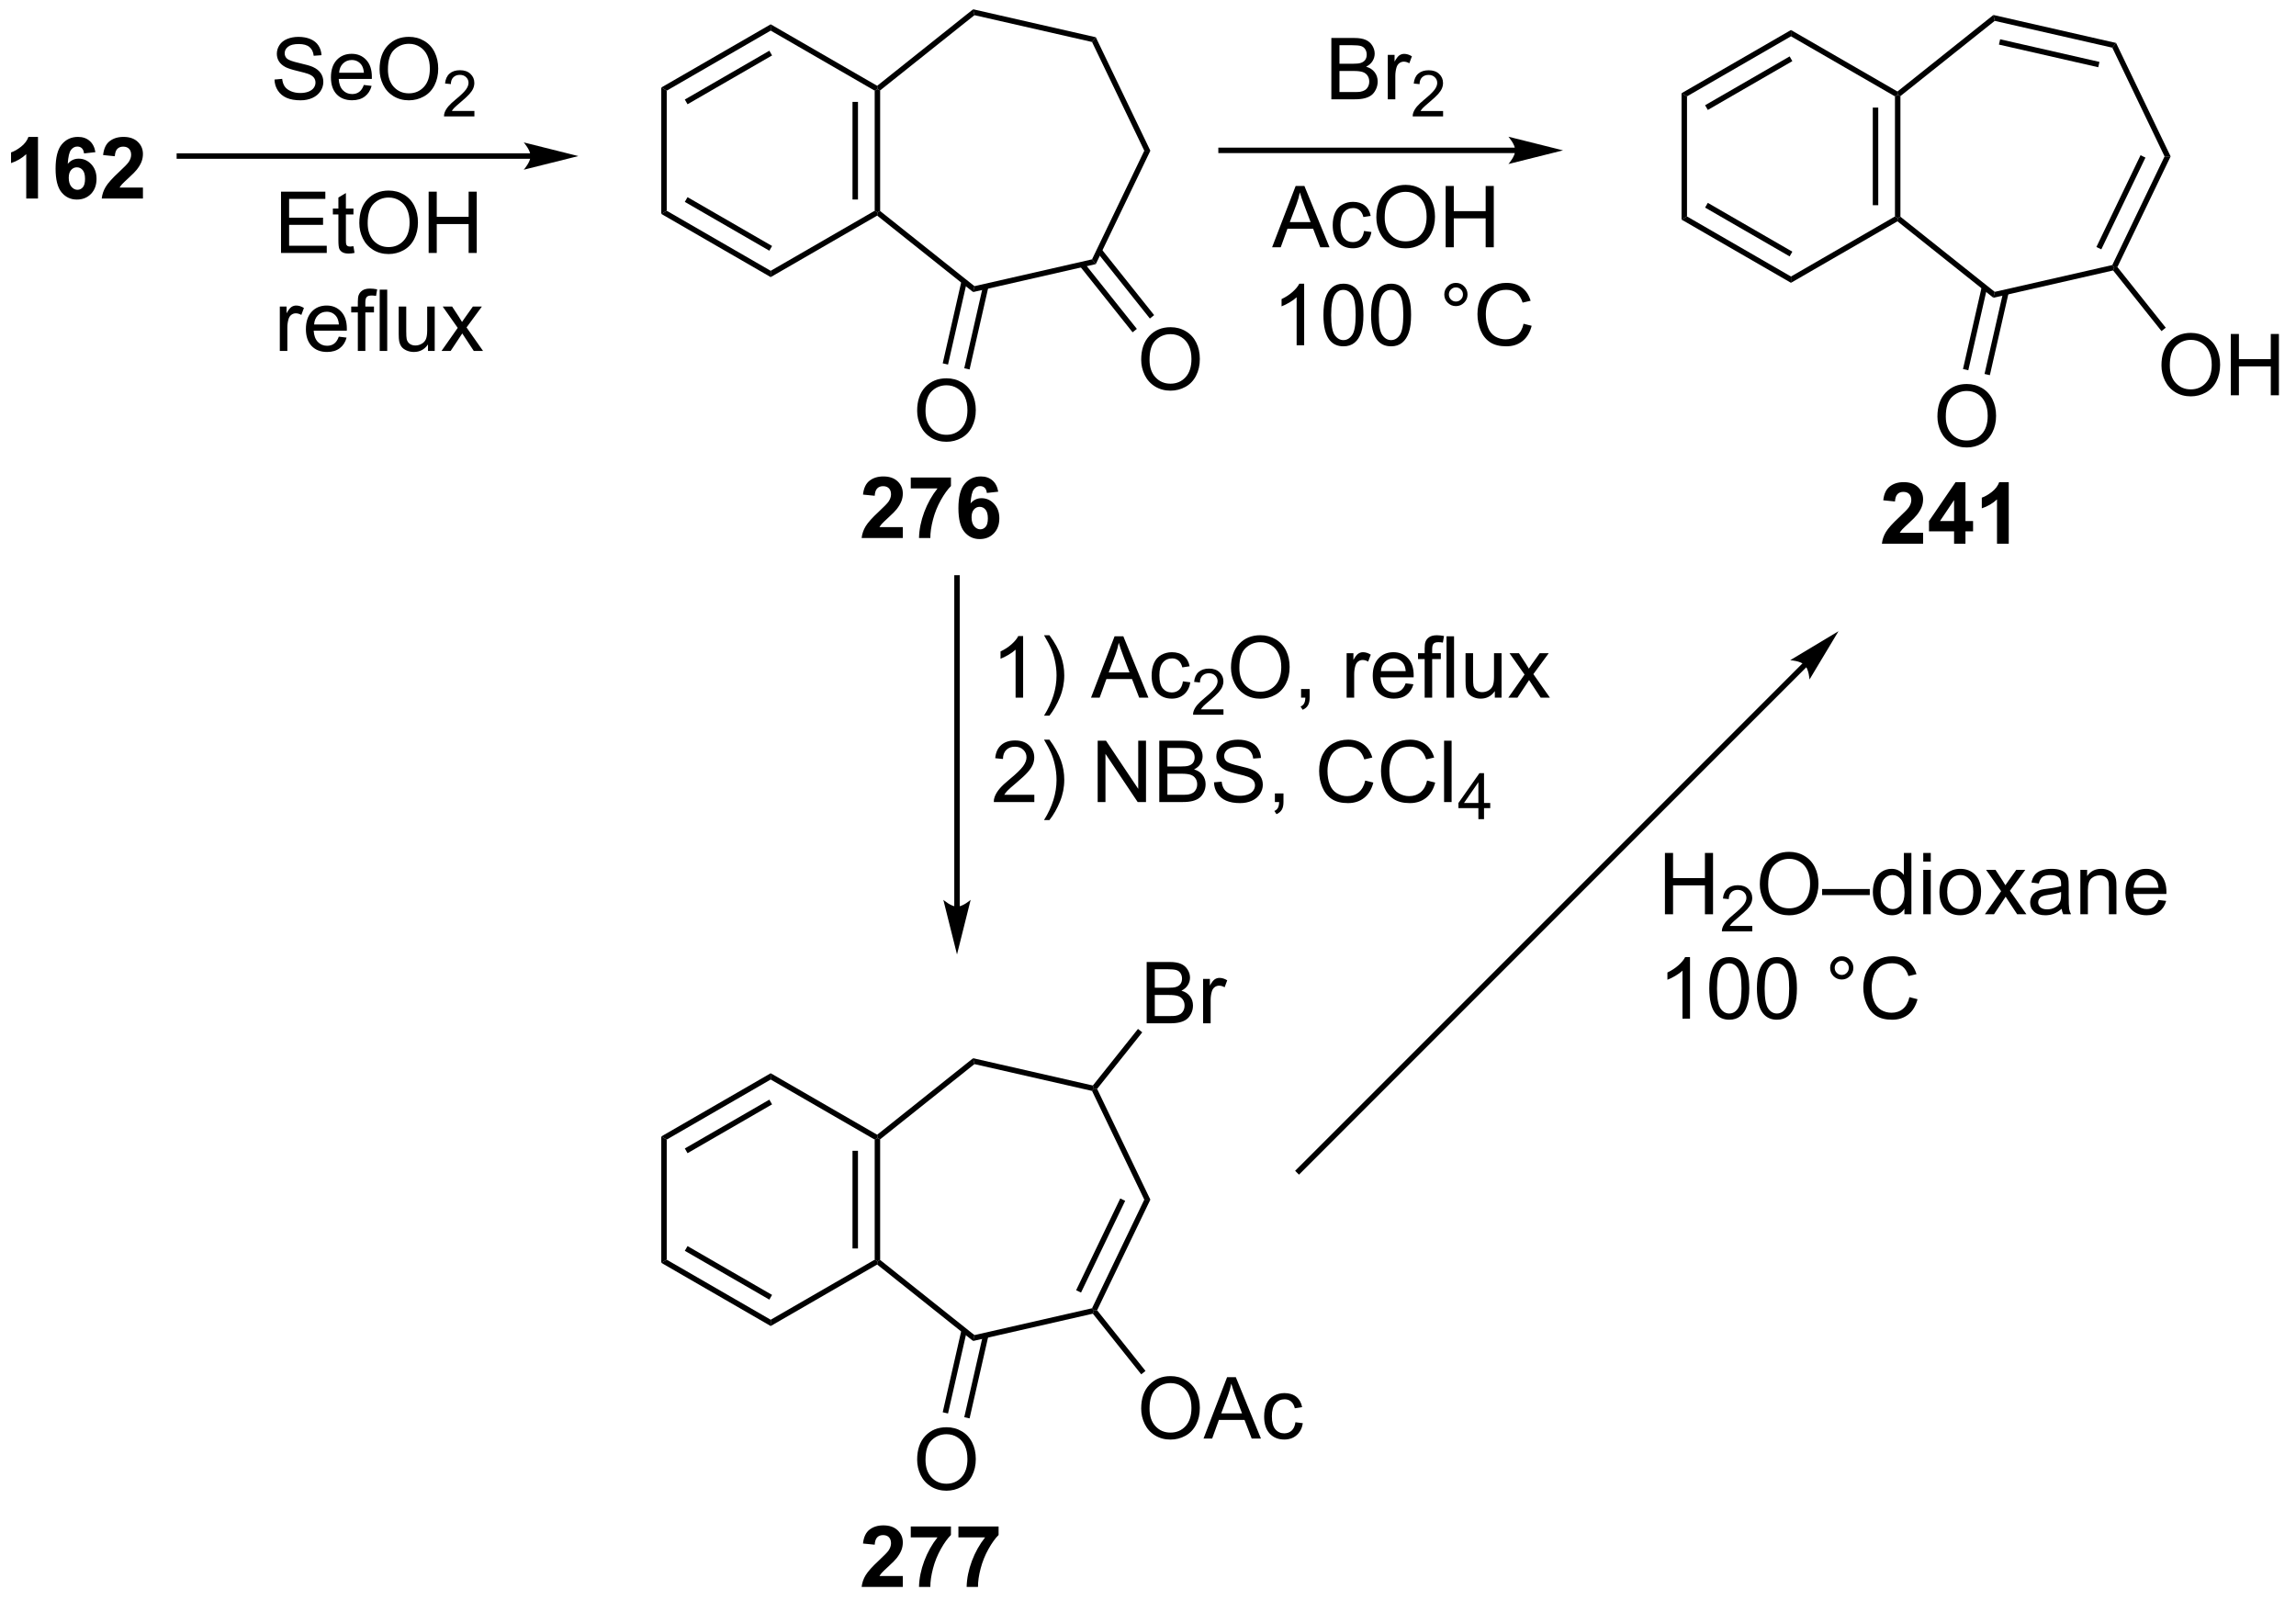 <?xml version="1.0" encoding="UTF-8"?>
<!DOCTYPE svg PUBLIC '-//W3C//DTD SVG 1.0//EN'
          'http://www.w3.org/TR/2001/REC-SVG-20010904/DTD/svg10.dtd'>
<svg stroke-dasharray="none" shape-rendering="auto" xmlns="http://www.w3.org/2000/svg" font-family="'Dialog'" text-rendering="auto" width="294" fill-opacity="1" color-interpolation="auto" color-rendering="auto" preserveAspectRatio="xMidYMid meet" font-size="12px" viewBox="0 0 294 205" fill="black" xmlns:xlink="http://www.w3.org/1999/xlink" stroke="black" image-rendering="auto" stroke-miterlimit="10" stroke-linecap="square" stroke-linejoin="miter" font-style="normal" stroke-width="1" height="205" stroke-dashoffset="0" font-weight="normal" stroke-opacity="1"
><!--Generated by the Batik Graphics2D SVG Generator--><defs id="genericDefs"
  /><g
  ><defs id="defs1"
    ><clipPath clipPathUnits="userSpaceOnUse" id="clipPath1"
      ><path d="M1.284 0.633 L221.269 0.633 L221.269 154.177 L1.284 154.177 L1.284 0.633 Z"
      /></clipPath
      ><clipPath clipPathUnits="userSpaceOnUse" id="clipPath2"
      ><path d="M152.086 311.886 L152.086 461.16 L365.955 461.16 L365.955 311.886 Z"
      /></clipPath
    ></defs
    ><g transform="scale(1.333,1.333) translate(-1.284,-0.633) matrix(1.029,0,0,1.029,-155.152,-320.173)"
    ><path d="M155.574 330.293 L154.477 330.293 L154.477 326.155 Q153.876 326.717 153.058 326.988 L153.058 325.991 Q153.488 325.85 153.99 325.46 Q154.496 325.066 154.683 324.543 L155.574 324.543 L155.574 330.293 ZM160.934 325.967 L159.872 326.085 Q159.833 325.757 159.669 325.6 Q159.505 325.444 159.242 325.444 Q158.895 325.444 158.653 325.757 Q158.414 326.069 158.351 327.059 Q158.762 326.574 159.372 326.574 Q160.059 326.574 160.549 327.098 Q161.039 327.621 161.039 328.449 Q161.039 329.327 160.523 329.861 Q160.007 330.392 159.2 330.392 Q158.333 330.392 157.773 329.717 Q157.216 329.043 157.216 327.507 Q157.216 325.934 157.796 325.238 Q158.38 324.543 159.309 324.543 Q159.96 324.543 160.387 324.908 Q160.817 325.272 160.934 325.967 ZM158.445 328.363 Q158.445 328.897 158.69 329.189 Q158.937 329.481 159.255 329.481 Q159.559 329.481 159.762 329.243 Q159.966 329.004 159.966 328.46 Q159.966 327.902 159.747 327.642 Q159.528 327.382 159.2 327.382 Q158.882 327.382 158.664 327.632 Q158.445 327.879 158.445 328.363 ZM165.371 329.272 L165.371 330.293 L161.524 330.293 Q161.587 329.715 161.899 329.197 Q162.212 328.678 163.134 327.824 Q163.876 327.132 164.042 326.887 Q164.269 326.546 164.269 326.215 Q164.269 325.848 164.071 325.65 Q163.876 325.452 163.527 325.452 Q163.183 325.452 162.98 325.66 Q162.777 325.866 162.746 326.348 L161.652 326.238 Q161.751 325.332 162.266 324.939 Q162.782 324.543 163.555 324.543 Q164.402 324.543 164.886 325.001 Q165.371 325.457 165.371 326.137 Q165.371 326.522 165.233 326.874 Q165.095 327.223 164.792 327.606 Q164.595 327.858 164.074 328.335 Q163.555 328.811 163.415 328.967 Q163.277 329.124 163.191 329.272 L165.371 329.272 Z" stroke="none" clip-path="url(#clipPath2)"
    /></g
    ><g transform="matrix(1.371,0,0,1.371,-208.581,-427.741)"
    ><path d="M201.691 326.312 L168.89 326.312 L168.635 326.312 L168.635 326.822 L168.89 326.822 L201.691 326.822 L201.946 326.822 L201.946 326.312 L201.691 326.312 ZM206.155 326.567 L201.053 325.291 C201.053 325.291 201.691 326.009 201.691 326.567 C201.691 327.125 201.053 327.842 201.053 327.842 Z" stroke="none" clip-path="url(#clipPath2)"
    /></g
    ><g transform="matrix(1.371,0,0,1.371,-208.581,-427.741)"
    ><path d="M177.776 319.419 L178.492 319.357 Q178.541 319.786 178.726 320.062 Q178.914 320.339 179.304 320.508 Q179.695 320.677 180.182 320.677 Q180.617 320.677 180.948 320.55 Q181.281 320.419 181.442 320.195 Q181.604 319.971 181.604 319.706 Q181.604 319.435 181.448 319.234 Q181.291 319.034 180.932 318.896 Q180.703 318.807 179.914 318.617 Q179.125 318.427 178.807 318.26 Q178.398 318.044 178.195 317.727 Q177.994 317.409 177.994 317.013 Q177.994 316.581 178.239 316.203 Q178.487 315.825 178.958 315.63 Q179.432 315.435 180.01 315.435 Q180.648 315.435 181.132 315.641 Q181.619 315.846 181.88 316.245 Q182.143 316.643 182.164 317.146 L181.437 317.2 Q181.377 316.659 181.039 316.383 Q180.703 316.104 180.041 316.104 Q179.354 316.104 179.039 316.357 Q178.726 316.607 178.726 316.964 Q178.726 317.271 178.948 317.471 Q179.166 317.669 180.091 317.88 Q181.015 318.089 181.359 318.245 Q181.859 318.474 182.096 318.828 Q182.336 319.182 182.336 319.643 Q182.336 320.099 182.073 320.505 Q181.812 320.909 181.32 321.135 Q180.83 321.359 180.218 321.359 Q179.44 321.359 178.914 321.133 Q178.39 320.904 178.091 320.45 Q177.791 319.995 177.776 319.419 ZM186.119 319.925 L186.846 320.013 Q186.674 320.651 186.208 321.003 Q185.744 321.354 185.023 321.354 Q184.112 321.354 183.578 320.794 Q183.047 320.232 183.047 319.221 Q183.047 318.175 183.586 317.596 Q184.125 317.018 184.984 317.018 Q185.815 317.018 186.341 317.586 Q186.869 318.151 186.869 319.177 Q186.869 319.24 186.867 319.365 L183.773 319.365 Q183.812 320.05 184.159 320.414 Q184.507 320.776 185.026 320.776 Q185.414 320.776 185.687 320.573 Q185.961 320.37 186.119 319.925 ZM183.812 318.786 L186.127 318.786 Q186.08 318.263 185.862 318.003 Q185.526 317.596 184.992 317.596 Q184.507 317.596 184.177 317.922 Q183.846 318.245 183.812 318.786 ZM187.589 318.471 Q187.589 317.044 188.355 316.24 Q189.121 315.432 190.332 315.432 Q191.123 315.432 191.759 315.812 Q192.397 316.19 192.73 316.867 Q193.066 317.544 193.066 318.404 Q193.066 319.276 192.714 319.964 Q192.363 320.651 191.717 321.005 Q191.074 321.359 190.327 321.359 Q189.519 321.359 188.881 320.969 Q188.246 320.575 187.918 319.901 Q187.589 319.224 187.589 318.471 ZM188.371 318.482 Q188.371 319.518 188.925 320.115 Q189.483 320.708 190.324 320.708 Q191.178 320.708 191.73 320.107 Q192.285 319.505 192.285 318.401 Q192.285 317.7 192.048 317.18 Q191.811 316.659 191.355 316.372 Q190.902 316.083 190.334 316.083 Q189.53 316.083 188.949 316.638 Q188.371 317.19 188.371 318.482 Z" stroke="none" clip-path="url(#clipPath2)"
    /></g
    ><g transform="matrix(1.371,0,0,1.371,-208.581,-427.741)"
    ><path d="M196.446 322.353 L196.446 322.86 L193.606 322.86 Q193.6 322.669 193.668 322.493 Q193.776 322.204 194.014 321.923 Q194.254 321.642 194.705 321.272 Q195.405 320.698 195.651 320.362 Q195.897 320.026 195.897 319.728 Q195.897 319.415 195.672 319.2 Q195.45 318.983 195.088 318.983 Q194.707 318.983 194.479 319.212 Q194.25 319.44 194.248 319.845 L193.705 319.79 Q193.762 319.183 194.125 318.866 Q194.489 318.548 195.1 318.548 Q195.719 318.548 196.078 318.892 Q196.44 319.233 196.44 319.739 Q196.44 319.997 196.334 320.247 Q196.229 320.495 195.983 320.771 Q195.739 321.046 195.17 321.526 Q194.696 321.925 194.561 322.067 Q194.426 322.21 194.338 322.353 L196.446 322.353 Z" stroke="none" clip-path="url(#clipPath2)"
    /></g
    ><g transform="matrix(1.371,0,0,1.371,-208.581,-427.741)"
    ><path d="M178.384 335.617 L178.384 329.89 L182.524 329.89 L182.524 330.565 L179.141 330.565 L179.141 332.32 L182.311 332.32 L182.311 332.992 L179.141 332.992 L179.141 334.94 L182.657 334.94 L182.657 335.617 L178.384 335.617 ZM185.149 334.986 L185.251 335.609 Q184.954 335.671 184.72 335.671 Q184.337 335.671 184.126 335.551 Q183.915 335.429 183.829 335.231 Q183.743 335.033 183.743 334.401 L183.743 332.015 L183.227 332.015 L183.227 331.468 L183.743 331.468 L183.743 330.44 L184.444 330.018 L184.444 331.468 L185.149 331.468 L185.149 332.015 L184.444 332.015 L184.444 334.44 Q184.444 334.742 184.48 334.827 Q184.516 334.913 184.6 334.966 Q184.686 335.015 184.842 335.015 Q184.959 335.015 185.149 334.986 ZM185.697 332.827 Q185.697 331.401 186.463 330.596 Q187.229 329.788 188.44 329.788 Q189.231 329.788 189.867 330.169 Q190.505 330.546 190.838 331.223 Q191.174 331.901 191.174 332.76 Q191.174 333.632 190.822 334.32 Q190.471 335.007 189.825 335.361 Q189.182 335.716 188.434 335.716 Q187.627 335.716 186.989 335.325 Q186.354 334.932 186.025 334.257 Q185.697 333.58 185.697 332.827 ZM186.479 332.838 Q186.479 333.874 187.033 334.471 Q187.591 335.065 188.432 335.065 Q189.286 335.065 189.838 334.463 Q190.393 333.861 190.393 332.757 Q190.393 332.057 190.156 331.536 Q189.919 331.015 189.463 330.729 Q189.01 330.44 188.442 330.44 Q187.637 330.44 187.057 330.994 Q186.479 331.546 186.479 332.838 ZM192.173 335.617 L192.173 329.89 L192.93 329.89 L192.93 332.242 L195.907 332.242 L195.907 329.89 L196.665 329.89 L196.665 335.617 L195.907 335.617 L195.907 332.916 L192.93 332.916 L192.93 335.617 L192.173 335.617 Z" stroke="none" clip-path="url(#clipPath2)"
    /></g
    ><g transform="matrix(1.371,0,0,1.371,-208.581,-427.741)"
    ><path d="M178.272 344.767 L178.272 340.618 L178.904 340.618 L178.904 341.246 Q179.147 340.806 179.35 340.665 Q179.555 340.524 179.803 340.524 Q180.157 340.524 180.524 340.751 L180.282 341.402 Q180.024 341.251 179.766 341.251 Q179.537 341.251 179.352 341.389 Q179.17 341.527 179.092 341.774 Q178.975 342.149 178.975 342.595 L178.975 344.767 L178.272 344.767 ZM183.782 343.431 L184.509 343.519 Q184.337 344.157 183.871 344.509 Q183.407 344.86 182.686 344.86 Q181.774 344.86 181.24 344.3 Q180.709 343.738 180.709 342.728 Q180.709 341.681 181.248 341.103 Q181.787 340.524 182.647 340.524 Q183.477 340.524 184.003 341.092 Q184.532 341.657 184.532 342.683 Q184.532 342.746 184.529 342.871 L181.436 342.871 Q181.475 343.556 181.821 343.92 Q182.17 344.282 182.688 344.282 Q183.076 344.282 183.35 344.079 Q183.623 343.876 183.782 343.431 ZM181.475 342.293 L183.79 342.293 Q183.743 341.769 183.524 341.509 Q183.188 341.103 182.654 341.103 Q182.17 341.103 181.839 341.428 Q181.509 341.751 181.475 342.293 ZM185.559 344.767 L185.559 341.165 L184.94 341.165 L184.94 340.618 L185.559 340.618 L185.559 340.175 Q185.559 339.759 185.635 339.556 Q185.737 339.282 185.992 339.113 Q186.247 338.941 186.708 338.941 Q187.005 338.941 187.364 339.011 L187.26 339.626 Q187.041 339.587 186.846 339.587 Q186.525 339.587 186.393 339.725 Q186.26 339.86 186.26 340.235 L186.26 340.618 L187.067 340.618 L187.067 341.165 L186.26 341.165 L186.26 344.767 L185.559 344.767 ZM187.6 344.767 L187.6 339.04 L188.303 339.04 L188.303 344.767 L187.6 344.767 ZM192.112 344.767 L192.112 344.157 Q191.627 344.86 190.794 344.86 Q190.427 344.86 190.109 344.72 Q189.791 344.579 189.635 344.366 Q189.481 344.152 189.419 343.845 Q189.377 343.636 189.377 343.188 L189.377 340.618 L190.08 340.618 L190.08 342.918 Q190.08 343.47 190.122 343.66 Q190.19 343.938 190.403 344.097 Q190.619 344.254 190.934 344.254 Q191.252 344.254 191.528 344.092 Q191.807 343.931 191.921 343.652 Q192.036 343.371 192.036 342.839 L192.036 340.618 L192.739 340.618 L192.739 344.767 L192.112 344.767 ZM193.373 344.767 L194.889 342.61 L193.485 340.618 L194.365 340.618 L195.001 341.589 Q195.18 341.868 195.29 342.056 Q195.462 341.798 195.608 341.597 L196.305 340.618 L197.147 340.618 L195.712 342.571 L197.256 344.767 L196.391 344.767 L195.54 343.478 L195.313 343.129 L194.225 344.767 L193.373 344.767 Z" stroke="none" clip-path="url(#clipPath2)"
    /></g
    ><g transform="matrix(1.371,0,0,1.371,-208.581,-427.741)"
    ><path d="M213.899 320.164 L214.409 320.459 L214.409 331.673 L213.899 331.968 Z" stroke="none" clip-path="url(#clipPath2)"
    /></g
    ><g transform="matrix(1.371,0,0,1.371,-208.581,-427.741)"
    ><path d="M213.899 331.968 L214.409 331.673 L224.12 337.281 L224.12 337.87 ZM216.098 330.845 L223.993 335.404 L224.248 334.962 L216.353 330.404 Z" stroke="none" clip-path="url(#clipPath2)"
    /></g
    ><g transform="matrix(1.371,0,0,1.371,-208.581,-427.741)"
    ><path d="M224.12 337.87 L224.12 337.281 L233.832 331.673 L234.087 331.82 L234.064 332.128 Z" stroke="none" clip-path="url(#clipPath2)"
    /></g
    ><g transform="matrix(1.371,0,0,1.371,-208.581,-427.741)"
    ><path d="M234.342 331.697 L234.087 331.82 L233.832 331.673 L233.832 320.459 L234.087 320.311 L234.342 320.434 ZM232.271 330.624 L232.271 321.507 L231.76 321.507 L231.76 330.624 Z" stroke="none" clip-path="url(#clipPath2)"
    /></g
    ><g transform="matrix(1.371,0,0,1.371,-208.581,-427.741)"
    ><path d="M234.064 320.003 L234.087 320.311 L233.832 320.459 L224.12 314.851 L224.12 314.262 Z" stroke="none" clip-path="url(#clipPath2)"
    /></g
    ><g transform="matrix(1.371,0,0,1.371,-208.581,-427.741)"
    ><path d="M224.12 314.262 L224.12 314.851 L214.409 320.459 L213.899 320.164 ZM223.993 316.728 L216.098 321.286 L216.353 321.728 L224.248 317.17 Z" stroke="none" clip-path="url(#clipPath2)"
    /></g
    ><g transform="matrix(1.371,0,0,1.371,-208.581,-427.741)"
    ><path d="M234.064 332.128 L234.087 331.82 L234.342 331.697 L243.15 338.714 L243.024 339.266 Z" stroke="none" clip-path="url(#clipPath2)"
    /></g
    ><g transform="matrix(1.371,0,0,1.371,-208.581,-427.741)"
    ><path d="M243.024 339.266 L243.15 338.714 L254.131 336.211 L254.485 336.654 Z" stroke="none" clip-path="url(#clipPath2)"
    /></g
    ><g transform="matrix(1.371,0,0,1.371,-208.581,-427.741)"
    ><path d="M254.485 336.654 L254.131 336.211 L259.012 326.066 L259.579 326.066 Z" stroke="none" clip-path="url(#clipPath2)"
    /></g
    ><g transform="matrix(1.371,0,0,1.371,-208.581,-427.741)"
    ><path d="M259.579 326.066 L259.012 326.066 L254.131 315.913 L254.485 315.47 Z" stroke="none" clip-path="url(#clipPath2)"
    /></g
    ><g transform="matrix(1.371,0,0,1.371,-208.581,-427.741)"
    ><path d="M254.485 315.47 L254.131 315.913 L243.15 313.41 L243.024 312.858 Z" stroke="none" clip-path="url(#clipPath2)"
    /></g
    ><g transform="matrix(1.371,0,0,1.371,-208.581,-427.741)"
    ><path d="M243.024 312.858 L243.15 313.41 L234.342 320.434 L234.087 320.311 L234.064 320.003 Z" stroke="none" clip-path="url(#clipPath2)"
    /></g
    ><g transform="matrix(1.371,0,0,1.371,-208.581,-427.741)"
    ><path d="M237.798 350.359 Q237.798 348.932 238.564 348.127 Q239.33 347.32 240.541 347.32 Q241.332 347.32 241.968 347.7 Q242.606 348.077 242.939 348.755 Q243.275 349.432 243.275 350.291 Q243.275 351.163 242.923 351.851 Q242.572 352.538 241.926 352.893 Q241.283 353.247 240.535 353.247 Q239.728 353.247 239.09 352.856 Q238.455 352.463 238.126 351.788 Q237.798 351.111 237.798 350.359 ZM238.58 350.369 Q238.58 351.406 239.134 352.002 Q239.692 352.596 240.533 352.596 Q241.387 352.596 241.939 351.994 Q242.494 351.393 242.494 350.288 Q242.494 349.588 242.257 349.067 Q242.02 348.546 241.564 348.26 Q241.111 347.971 240.543 347.971 Q239.738 347.971 239.158 348.525 Q238.58 349.077 238.58 350.369 Z" stroke="none" clip-path="url(#clipPath2)"
    /></g
    ><g transform="matrix(1.371,0,0,1.371,-208.581,-427.741)"
    ><path d="M241.942 338.219 L240.185 345.922 L240.682 346.035 L242.439 338.333 ZM243.955 338.678 L242.198 346.381 L242.695 346.494 L244.452 338.792 Z" stroke="none" clip-path="url(#clipPath2)"
    /></g
    ><g transform="matrix(1.371,0,0,1.371,-208.581,-427.741)"
    ><path d="M236.459 361.214 L236.459 362.234 L232.613 362.234 Q232.675 361.656 232.988 361.138 Q233.3 360.62 234.222 359.766 Q234.964 359.073 235.131 358.828 Q235.357 358.487 235.357 358.156 Q235.357 357.789 235.159 357.591 Q234.964 357.393 234.615 357.393 Q234.271 357.393 234.068 357.602 Q233.865 357.807 233.834 358.289 L232.74 358.18 Q232.839 357.274 233.355 356.88 Q233.87 356.484 234.644 356.484 Q235.49 356.484 235.975 356.943 Q236.459 357.399 236.459 358.078 Q236.459 358.464 236.321 358.815 Q236.183 359.164 235.881 359.547 Q235.683 359.8 235.162 360.276 Q234.644 360.753 234.503 360.909 Q234.365 361.065 234.279 361.214 L236.459 361.214 ZM237.202 357.604 L237.202 356.586 L240.955 356.586 L240.955 357.383 Q240.491 357.839 240.01 358.695 Q239.53 359.55 239.278 360.513 Q239.025 361.477 239.03 362.234 L237.971 362.234 Q237.999 361.047 238.46 359.812 Q238.924 358.578 239.697 357.604 L237.202 357.604 ZM245.37 357.909 L244.308 358.026 Q244.269 357.698 244.105 357.542 Q243.941 357.385 243.678 357.385 Q243.331 357.385 243.089 357.698 Q242.85 358.01 242.787 359 Q243.198 358.516 243.808 358.516 Q244.495 358.516 244.985 359.039 Q245.475 359.562 245.475 360.391 Q245.475 361.268 244.959 361.802 Q244.443 362.333 243.636 362.333 Q242.769 362.333 242.209 361.659 Q241.652 360.984 241.652 359.448 Q241.652 357.875 242.232 357.18 Q242.816 356.484 243.745 356.484 Q244.396 356.484 244.823 356.849 Q245.253 357.214 245.37 357.909 ZM242.881 360.305 Q242.881 360.839 243.125 361.13 Q243.373 361.422 243.691 361.422 Q243.995 361.422 244.198 361.185 Q244.402 360.945 244.402 360.401 Q244.402 359.844 244.183 359.583 Q243.964 359.323 243.636 359.323 Q243.318 359.323 243.1 359.573 Q242.881 359.82 242.881 360.305 Z" stroke="none" clip-path="url(#clipPath2)"
    /></g
    ><g transform="matrix(1.371,0,0,1.371,-208.581,-427.741)"
    ><path d="M258.723 345.586 Q258.723 344.159 259.489 343.354 Q260.254 342.547 261.465 342.547 Q262.257 342.547 262.892 342.927 Q263.53 343.305 263.864 343.982 Q264.2 344.659 264.2 345.518 Q264.2 346.39 263.848 347.078 Q263.497 347.765 262.851 348.12 Q262.207 348.474 261.46 348.474 Q260.653 348.474 260.015 348.083 Q259.379 347.69 259.051 347.015 Q258.723 346.338 258.723 345.586 ZM259.504 345.596 Q259.504 346.633 260.059 347.229 Q260.616 347.823 261.457 347.823 Q262.312 347.823 262.864 347.221 Q263.418 346.62 263.418 345.515 Q263.418 344.815 263.182 344.294 Q262.945 343.773 262.489 343.487 Q262.036 343.198 261.468 343.198 Q260.663 343.198 260.082 343.752 Q259.504 344.305 259.504 345.596 Z" stroke="none" clip-path="url(#clipPath2)"
    /></g
    ><g transform="matrix(1.371,0,0,1.371,-208.581,-427.741)"
    ><path d="M252.991 336.846 L257.919 343.024 L258.318 342.706 L253.39 336.528 ZM254.606 335.558 L259.533 341.737 L259.932 341.419 L255.004 335.24 Z" stroke="none" clip-path="url(#clipPath2)"
    /></g
    ><g transform="matrix(1.371,0,0,1.371,-208.581,-427.741)"
    ><path d="M293.659 325.779 L266.182 325.779 L265.927 325.779 L265.927 326.289 L266.182 326.289 L293.659 326.289 L293.914 326.289 L293.914 325.779 L293.659 325.779 ZM298.123 326.034 L293.021 324.759 C293.021 324.759 293.659 325.476 293.659 326.034 C293.659 326.592 293.021 327.31 293.021 327.31 Z" stroke="none" clip-path="url(#clipPath2)"
    /></g
    ><g transform="matrix(1.371,0,0,1.371,-208.581,-427.741)"
    ><path d="M276.484 321.265 L276.484 315.539 L278.633 315.539 Q279.289 315.539 279.685 315.713 Q280.083 315.885 280.307 316.247 Q280.531 316.609 280.531 317.002 Q280.531 317.37 280.33 317.695 Q280.133 318.018 279.731 318.219 Q280.25 318.37 280.528 318.737 Q280.81 319.104 280.81 319.604 Q280.81 320.008 280.638 320.354 Q280.469 320.698 280.219 320.885 Q279.969 321.073 279.591 321.169 Q279.216 321.265 278.669 321.265 L276.484 321.265 ZM277.242 317.945 L278.481 317.945 Q278.984 317.945 279.203 317.877 Q279.492 317.791 279.638 317.594 Q279.786 317.393 279.786 317.094 Q279.786 316.807 279.648 316.591 Q279.513 316.375 279.258 316.294 Q279.005 316.213 278.388 316.213 L277.242 316.213 L277.242 317.945 ZM277.242 320.588 L278.669 320.588 Q279.036 320.588 279.185 320.562 Q279.445 320.515 279.62 320.406 Q279.797 320.297 279.909 320.088 Q280.023 319.877 280.023 319.604 Q280.023 319.284 279.859 319.049 Q279.695 318.812 279.403 318.716 Q279.114 318.62 278.567 318.62 L277.242 318.62 L277.242 320.588 ZM281.755 321.265 L281.755 317.117 L282.388 317.117 L282.388 317.745 Q282.63 317.305 282.833 317.164 Q283.039 317.023 283.286 317.023 Q283.64 317.023 284.008 317.25 L283.765 317.901 Q283.508 317.75 283.25 317.75 Q283.021 317.75 282.836 317.888 Q282.653 318.026 282.575 318.273 Q282.458 318.648 282.458 319.094 L282.458 321.265 L281.755 321.265 Z" stroke="none" clip-path="url(#clipPath2)"
    /></g
    ><g transform="matrix(1.371,0,0,1.371,-208.581,-427.741)"
    ><path d="M286.92 322.358 L286.92 322.865 L284.08 322.865 Q284.074 322.674 284.142 322.498 Q284.25 322.209 284.488 321.928 Q284.728 321.647 285.179 321.277 Q285.879 320.703 286.125 320.367 Q286.371 320.031 286.371 319.733 Q286.371 319.42 286.146 319.205 Q285.924 318.988 285.562 318.988 Q285.181 318.988 284.953 319.217 Q284.724 319.445 284.722 319.85 L284.179 319.795 Q284.236 319.188 284.599 318.871 Q284.963 318.553 285.574 318.553 Q286.193 318.553 286.553 318.897 Q286.914 319.238 286.914 319.744 Q286.914 320.002 286.808 320.252 Q286.703 320.5 286.457 320.776 Q286.213 321.051 285.644 321.531 Q285.17 321.93 285.035 322.072 Q284.9 322.215 284.812 322.358 L286.92 322.358 Z" stroke="none" clip-path="url(#clipPath2)"
    /></g
    ><g transform="matrix(1.371,0,0,1.371,-208.581,-427.741)"
    ><path d="M270.949 335.084 L273.15 329.358 L273.967 329.358 L276.311 335.084 L275.447 335.084 L274.78 333.35 L272.384 333.35 L271.756 335.084 L270.949 335.084 ZM272.603 332.733 L274.545 332.733 L273.947 331.147 Q273.673 330.423 273.54 329.959 Q273.431 330.509 273.233 331.053 L272.603 332.733 ZM279.532 333.563 L280.225 333.655 Q280.111 334.368 279.644 334.774 Q279.178 335.178 278.499 335.178 Q277.647 335.178 277.129 334.621 Q276.611 334.063 276.611 333.024 Q276.611 332.353 276.832 331.85 Q277.056 331.345 277.512 331.095 Q277.967 330.842 278.501 330.842 Q279.178 330.842 279.608 331.183 Q280.038 331.524 280.157 332.155 L279.475 332.259 Q279.376 331.842 279.129 331.631 Q278.881 331.42 278.53 331.42 Q277.999 331.42 277.665 331.8 Q277.334 332.181 277.334 333.006 Q277.334 333.842 277.655 334.222 Q277.975 334.6 278.491 334.6 Q278.905 334.6 279.181 334.347 Q279.459 334.092 279.532 333.563 ZM280.686 332.295 Q280.686 330.868 281.452 330.063 Q282.217 329.256 283.428 329.256 Q284.22 329.256 284.855 329.636 Q285.493 330.014 285.827 330.691 Q286.163 331.368 286.163 332.228 Q286.163 333.1 285.811 333.787 Q285.459 334.475 284.814 334.829 Q284.17 335.183 283.423 335.183 Q282.616 335.183 281.978 334.793 Q281.342 334.399 281.014 333.725 Q280.686 333.048 280.686 332.295 ZM281.467 332.306 Q281.467 333.342 282.022 333.938 Q282.579 334.532 283.42 334.532 Q284.275 334.532 284.827 333.931 Q285.381 333.329 285.381 332.225 Q285.381 331.524 285.144 331.004 Q284.907 330.483 284.452 330.196 Q283.999 329.907 283.431 329.907 Q282.626 329.907 282.045 330.462 Q281.467 331.014 281.467 332.306 ZM287.161 335.084 L287.161 329.358 L287.919 329.358 L287.919 331.709 L290.896 331.709 L290.896 329.358 L291.654 329.358 L291.654 335.084 L290.896 335.084 L290.896 332.384 L287.919 332.384 L287.919 335.084 L287.161 335.084 Z" stroke="none" clip-path="url(#clipPath2)"
    /></g
    ><g transform="matrix(1.371,0,0,1.371,-208.581,-427.741)"
    ><path d="M273.944 344.234 L273.241 344.234 L273.241 339.752 Q272.986 339.995 272.574 340.237 Q272.163 340.479 271.834 340.601 L271.834 339.922 Q272.423 339.643 272.863 339.25 Q273.306 338.854 273.491 338.484 L273.944 338.484 L273.944 344.234 ZM275.745 341.409 Q275.745 340.393 275.953 339.776 Q276.161 339.156 276.573 338.82 Q276.987 338.484 277.612 338.484 Q278.073 338.484 278.419 338.669 Q278.768 338.854 278.995 339.206 Q279.221 339.555 279.349 340.057 Q279.479 340.557 279.479 341.409 Q279.479 342.417 279.271 343.036 Q279.065 343.656 278.651 343.995 Q278.239 344.333 277.612 344.333 Q276.784 344.333 276.31 343.737 Q275.745 343.023 275.745 341.409 ZM276.466 341.409 Q276.466 342.82 276.797 343.286 Q277.127 343.752 277.612 343.752 Q278.096 343.752 278.424 343.284 Q278.755 342.815 278.755 341.409 Q278.755 339.995 278.424 339.531 Q278.096 339.065 277.604 339.065 Q277.12 339.065 276.831 339.476 Q276.466 340 276.466 341.409 ZM280.194 341.409 Q280.194 340.393 280.402 339.776 Q280.611 339.156 281.022 338.82 Q281.436 338.484 282.061 338.484 Q282.522 338.484 282.868 338.669 Q283.217 338.854 283.444 339.206 Q283.67 339.555 283.798 340.057 Q283.928 340.557 283.928 341.409 Q283.928 342.417 283.72 343.036 Q283.514 343.656 283.1 343.995 Q282.689 344.333 282.061 344.333 Q281.233 344.333 280.759 343.737 Q280.194 343.023 280.194 341.409 ZM280.915 341.409 Q280.915 342.82 281.246 343.286 Q281.577 343.752 282.061 343.752 Q282.545 343.752 282.874 343.284 Q283.204 342.815 283.204 341.409 Q283.204 339.995 282.874 339.531 Q282.545 339.065 282.053 339.065 Q281.569 339.065 281.28 339.476 Q280.915 340 280.915 341.409 ZM287.032 339.492 Q287.032 339.042 287.35 338.726 Q287.67 338.409 288.116 338.409 Q288.569 338.409 288.884 338.726 Q289.202 339.042 289.202 339.492 Q289.202 339.94 288.881 340.26 Q288.564 340.578 288.116 340.578 Q287.67 340.578 287.35 340.263 Q287.032 339.945 287.032 339.492 ZM287.459 339.492 Q287.459 339.766 287.652 339.958 Q287.845 340.151 288.118 340.151 Q288.389 340.151 288.582 339.958 Q288.775 339.766 288.775 339.492 Q288.775 339.219 288.582 339.026 Q288.389 338.831 288.118 338.831 Q287.845 338.831 287.652 339.026 Q287.459 339.219 287.459 339.492 ZM294.435 342.226 L295.193 342.417 Q294.956 343.351 294.336 343.844 Q293.716 344.333 292.823 344.333 Q291.896 344.333 291.315 343.956 Q290.737 343.578 290.432 342.865 Q290.13 342.148 290.13 341.328 Q290.13 340.432 290.471 339.768 Q290.815 339.101 291.445 338.755 Q292.075 338.409 292.833 338.409 Q293.693 338.409 294.279 338.846 Q294.864 339.284 295.096 340.078 L294.349 340.252 Q294.151 339.627 293.771 339.344 Q293.393 339.057 292.818 339.057 Q292.159 339.057 291.713 339.375 Q291.271 339.69 291.091 340.224 Q290.911 340.758 290.911 341.323 Q290.911 342.055 291.125 342.599 Q291.338 343.143 291.786 343.414 Q292.237 343.682 292.76 343.682 Q293.396 343.682 293.836 343.315 Q294.279 342.948 294.435 342.226 Z" stroke="none" clip-path="url(#clipPath2)"
    /></g
    ><g transform="matrix(1.371,0,0,1.371,-208.581,-427.741)"
    ><path d="M309.191 320.696 L309.701 320.991 L309.701 332.205 L309.191 332.5 Z" stroke="none" clip-path="url(#clipPath2)"
    /></g
    ><g transform="matrix(1.371,0,0,1.371,-208.581,-427.741)"
    ><path d="M309.191 332.5 L309.701 332.205 L319.412 337.813 L319.412 338.402 ZM311.39 331.378 L319.285 335.936 L319.54 335.494 L311.645 330.936 Z" stroke="none" clip-path="url(#clipPath2)"
    /></g
    ><g transform="matrix(1.371,0,0,1.371,-208.581,-427.741)"
    ><path d="M319.412 338.402 L319.412 337.813 L329.124 332.205 L329.379 332.353 L329.356 332.661 Z" stroke="none" clip-path="url(#clipPath2)"
    /></g
    ><g transform="matrix(1.371,0,0,1.371,-208.581,-427.741)"
    ><path d="M329.634 332.23 L329.379 332.353 L329.124 332.205 L329.124 320.991 L329.379 320.844 L329.634 320.966 ZM327.563 331.157 L327.563 322.04 L327.052 322.04 L327.052 331.157 Z" stroke="none" clip-path="url(#clipPath2)"
    /></g
    ><g transform="matrix(1.371,0,0,1.371,-208.581,-427.741)"
    ><path d="M329.356 320.536 L329.379 320.844 L329.124 320.991 L319.412 315.384 L319.412 314.794 Z" stroke="none" clip-path="url(#clipPath2)"
    /></g
    ><g transform="matrix(1.371,0,0,1.371,-208.581,-427.741)"
    ><path d="M319.412 314.794 L319.412 315.384 L309.701 320.991 L309.191 320.696 ZM319.285 317.26 L311.39 321.819 L311.645 322.26 L319.54 317.702 Z" stroke="none" clip-path="url(#clipPath2)"
    /></g
    ><g transform="matrix(1.371,0,0,1.371,-208.581,-427.741)"
    ><path d="M329.356 332.661 L329.379 332.353 L329.634 332.23 L338.442 339.246 L338.316 339.798 Z" stroke="none" clip-path="url(#clipPath2)"
    /></g
    ><g transform="matrix(1.371,0,0,1.371,-208.581,-427.741)"
    ><path d="M338.316 339.798 L338.442 339.246 L349.423 336.743 L349.6 336.964 L349.5 337.249 Z" stroke="none" clip-path="url(#clipPath2)"
    /></g
    ><g transform="matrix(1.371,0,0,1.371,-208.581,-427.741)"
    ><path d="M349.899 336.931 L349.6 336.964 L349.423 336.743 L354.304 326.598 L354.87 326.598 ZM348.397 335.278 L352.52 326.709 L352.06 326.487 L347.937 335.057 Z" stroke="none" clip-path="url(#clipPath2)"
    /></g
    ><g transform="matrix(1.371,0,0,1.371,-208.581,-427.741)"
    ><path d="M354.87 326.598 L354.304 326.598 L349.423 316.445 L349.777 316.003 Z" stroke="none" clip-path="url(#clipPath2)"
    /></g
    ><g transform="matrix(1.371,0,0,1.371,-208.581,-427.741)"
    ><path d="M349.777 316.003 L349.423 316.445 L338.442 313.942 L338.316 313.39 ZM348.223 317.773 L338.947 315.659 L338.834 316.156 L348.109 318.271 Z" stroke="none" clip-path="url(#clipPath2)"
    /></g
    ><g transform="matrix(1.371,0,0,1.371,-208.581,-427.741)"
    ><path d="M338.316 313.39 L338.442 313.942 L329.634 320.966 L329.379 320.844 L329.356 320.536 Z" stroke="none" clip-path="url(#clipPath2)"
    /></g
    ><g transform="matrix(1.371,0,0,1.371,-208.581,-427.741)"
    ><path d="M333.09 350.891 Q333.09 349.464 333.856 348.659 Q334.622 347.852 335.833 347.852 Q336.624 347.852 337.26 348.232 Q337.898 348.61 338.231 349.287 Q338.567 349.964 338.567 350.823 Q338.567 351.696 338.215 352.383 Q337.864 353.071 337.218 353.425 Q336.575 353.779 335.827 353.779 Q335.02 353.779 334.382 353.389 Q333.747 352.995 333.418 352.321 Q333.09 351.644 333.09 350.891 ZM333.872 350.902 Q333.872 351.938 334.426 352.534 Q334.984 353.128 335.825 353.128 Q336.679 353.128 337.231 352.527 Q337.786 351.925 337.786 350.821 Q337.786 350.12 337.549 349.599 Q337.312 349.079 336.856 348.792 Q336.403 348.503 335.835 348.503 Q335.031 348.503 334.45 349.058 Q333.872 349.61 333.872 350.902 Z" stroke="none" clip-path="url(#clipPath2)"
    /></g
    ><g transform="matrix(1.371,0,0,1.371,-208.581,-427.741)"
    ><path d="M337.234 338.752 L335.477 346.454 L335.974 346.568 L337.731 338.865 ZM339.247 339.211 L337.49 346.913 L337.987 347.027 L339.744 339.324 Z" stroke="none" clip-path="url(#clipPath2)"
    /></g
    ><g transform="matrix(1.371,0,0,1.371,-208.581,-427.741)"
    ><path d="M331.751 361.746 L331.751 362.767 L327.904 362.767 Q327.967 362.189 328.279 361.671 Q328.592 361.152 329.514 360.298 Q330.256 359.605 330.423 359.361 Q330.649 359.019 330.649 358.689 Q330.649 358.322 330.451 358.124 Q330.256 357.926 329.907 357.926 Q329.563 357.926 329.36 358.134 Q329.157 358.34 329.126 358.822 L328.032 358.712 Q328.131 357.806 328.647 357.413 Q329.162 357.017 329.936 357.017 Q330.782 357.017 331.267 357.475 Q331.751 357.931 331.751 358.611 Q331.751 358.996 331.613 359.348 Q331.475 359.697 331.173 360.079 Q330.975 360.332 330.454 360.808 Q329.936 361.285 329.795 361.441 Q329.657 361.598 329.571 361.746 L331.751 361.746 ZM334.645 362.767 L334.645 361.613 L332.302 361.613 L332.302 360.652 L334.786 357.017 L335.708 357.017 L335.708 360.65 L336.419 360.65 L336.419 361.613 L335.708 361.613 L335.708 362.767 L334.645 362.767 ZM334.645 360.65 L334.645 358.691 L333.33 360.65 L334.645 360.65 ZM339.751 362.767 L338.654 362.767 L338.654 358.629 Q338.053 359.191 337.235 359.462 L337.235 358.465 Q337.665 358.324 338.168 357.933 Q338.673 357.54 338.86 357.017 L339.751 357.017 L339.751 362.767 Z" stroke="none" clip-path="url(#clipPath2)"
    /></g
    ><g transform="matrix(1.371,0,0,1.371,-208.581,-427.741)"
    ><path d="M354.015 346.118 Q354.015 344.691 354.781 343.886 Q355.546 343.079 356.757 343.079 Q357.549 343.079 358.184 343.459 Q358.822 343.837 359.156 344.514 Q359.492 345.191 359.492 346.05 Q359.492 346.923 359.14 347.61 Q358.789 348.298 358.143 348.652 Q357.5 349.006 356.752 349.006 Q355.945 349.006 355.307 348.615 Q354.671 348.222 354.343 347.548 Q354.015 346.871 354.015 346.118 ZM354.796 346.128 Q354.796 347.165 355.351 347.761 Q355.908 348.355 356.75 348.355 Q357.604 348.355 358.156 347.753 Q358.71 347.152 358.71 346.048 Q358.71 345.347 358.473 344.827 Q358.236 344.306 357.781 344.019 Q357.328 343.73 356.76 343.73 Q355.955 343.73 355.375 344.285 Q354.796 344.837 354.796 346.128 ZM360.49 348.907 L360.49 343.181 L361.248 343.181 L361.248 345.532 L364.225 345.532 L364.225 343.181 L364.983 343.181 L364.983 348.907 L364.225 348.907 L364.225 346.207 L361.248 346.207 L361.248 348.907 L360.49 348.907 Z" stroke="none" clip-path="url(#clipPath2)"
    /></g
    ><g transform="matrix(1.371,0,0,1.371,-208.581,-427.741)"
    ><path d="M349.5 337.249 L349.6 336.964 L349.899 336.931 L354.417 342.595 L354.018 342.913 Z" stroke="none" clip-path="url(#clipPath2)"
    /></g
    ><g transform="matrix(1.371,0,0,1.371,-208.581,-427.741)"
    ><path d="M241.775 396.66 L241.775 365.961 L241.775 365.706 L241.265 365.706 L241.265 365.961 L241.265 396.66 L241.265 396.915 L241.775 396.915 L241.775 396.66 ZM241.52 401.124 L242.795 396.022 C242.795 396.022 242.078 396.66 241.52 396.66 C240.962 396.66 240.244 396.022 240.244 396.022 Z" stroke="none" clip-path="url(#clipPath2)"
    /></g
    ><g transform="matrix(1.371,0,0,1.371,-208.581,-427.741)"
    ><path d="M213.899 418.118 L214.409 418.412 L214.409 429.627 L213.899 429.921 Z" stroke="none" clip-path="url(#clipPath2)"
    /></g
    ><g transform="matrix(1.371,0,0,1.371,-208.581,-427.741)"
    ><path d="M213.899 429.921 L214.409 429.627 L224.12 435.234 L224.12 435.823 ZM216.098 428.799 L223.993 433.358 L224.248 432.916 L216.353 428.357 Z" stroke="none" clip-path="url(#clipPath2)"
    /></g
    ><g transform="matrix(1.371,0,0,1.371,-208.581,-427.741)"
    ><path d="M224.12 435.823 L224.12 435.234 L233.832 429.627 L234.087 429.774 L234.064 430.082 Z" stroke="none" clip-path="url(#clipPath2)"
    /></g
    ><g transform="matrix(1.371,0,0,1.371,-208.581,-427.741)"
    ><path d="M234.342 429.651 L234.087 429.774 L233.832 429.627 L233.832 418.412 L234.087 418.265 L234.342 418.388 ZM232.27 428.578 L232.27 419.461 L231.76 419.461 L231.76 428.578 Z" stroke="none" clip-path="url(#clipPath2)"
    /></g
    ><g transform="matrix(1.371,0,0,1.371,-208.581,-427.741)"
    ><path d="M234.064 417.957 L234.087 418.265 L233.832 418.412 L224.12 412.805 L224.12 412.216 Z" stroke="none" clip-path="url(#clipPath2)"
    /></g
    ><g transform="matrix(1.371,0,0,1.371,-208.581,-427.741)"
    ><path d="M224.12 412.216 L224.12 412.805 L214.409 418.412 L213.899 418.118 ZM223.993 414.682 L216.098 419.24 L216.353 419.682 L224.248 415.123 Z" stroke="none" clip-path="url(#clipPath2)"
    /></g
    ><g transform="matrix(1.371,0,0,1.371,-208.581,-427.741)"
    ><path d="M234.064 430.082 L234.087 429.774 L234.342 429.651 L243.15 436.668 L243.024 437.219 Z" stroke="none" clip-path="url(#clipPath2)"
    /></g
    ><g transform="matrix(1.371,0,0,1.371,-208.581,-427.741)"
    ><path d="M243.024 437.219 L243.15 436.668 L254.131 434.164 L254.308 434.386 L254.208 434.67 Z" stroke="none" clip-path="url(#clipPath2)"
    /></g
    ><g transform="matrix(1.371,0,0,1.371,-208.581,-427.741)"
    ><path d="M254.607 434.352 L254.308 434.386 L254.131 434.164 L259.012 424.02 L259.579 424.02 ZM253.105 432.699 L257.228 424.13 L256.768 423.909 L252.645 432.478 Z" stroke="none" clip-path="url(#clipPath2)"
    /></g
    ><g transform="matrix(1.371,0,0,1.371,-208.581,-427.741)"
    ><path d="M259.579 424.02 L259.012 424.02 L254.131 413.867 L254.308 413.645 L254.607 413.679 Z" stroke="none" clip-path="url(#clipPath2)"
    /></g
    ><g transform="matrix(1.371,0,0,1.371,-208.581,-427.741)"
    ><path d="M254.209 413.361 L254.308 413.645 L254.131 413.867 L243.15 411.364 L243.024 410.812 Z" stroke="none" clip-path="url(#clipPath2)"
    /></g
    ><g transform="matrix(1.371,0,0,1.371,-208.581,-427.741)"
    ><path d="M243.024 410.812 L243.15 411.364 L234.342 418.388 L234.087 418.265 L234.064 417.957 Z" stroke="none" clip-path="url(#clipPath2)"
    /></g
    ><g transform="matrix(1.371,0,0,1.371,-208.581,-427.741)"
    ><path d="M237.798 448.312 Q237.798 446.885 238.564 446.081 Q239.33 445.274 240.541 445.274 Q241.332 445.274 241.968 445.654 Q242.606 446.031 242.939 446.708 Q243.275 447.385 243.275 448.245 Q243.275 449.117 242.923 449.805 Q242.572 450.492 241.926 450.846 Q241.283 451.201 240.535 451.201 Q239.728 451.201 239.09 450.81 Q238.455 450.417 238.126 449.742 Q237.798 449.065 237.798 448.312 ZM238.58 448.323 Q238.58 449.359 239.134 449.956 Q239.692 450.55 240.533 450.55 Q241.387 450.55 241.939 449.948 Q242.494 449.346 242.494 448.242 Q242.494 447.542 242.257 447.021 Q242.02 446.5 241.564 446.214 Q241.111 445.925 240.543 445.925 Q239.738 445.925 239.158 446.479 Q238.58 447.031 238.58 448.323 Z" stroke="none" clip-path="url(#clipPath2)"
    /></g
    ><g transform="matrix(1.371,0,0,1.371,-208.581,-427.741)"
    ><path d="M241.942 436.173 L240.185 443.875 L240.682 443.989 L242.439 436.286 ZM243.955 436.632 L242.198 444.335 L242.695 444.448 L244.452 436.746 Z" stroke="none" clip-path="url(#clipPath2)"
    /></g
    ><g transform="matrix(1.371,0,0,1.371,-208.581,-427.741)"
    ><path d="M236.459 459.167 L236.459 460.188 L232.613 460.188 Q232.675 459.61 232.988 459.092 Q233.3 458.574 234.222 457.719 Q234.964 457.027 235.131 456.782 Q235.357 456.441 235.357 456.11 Q235.357 455.743 235.159 455.545 Q234.964 455.347 234.615 455.347 Q234.271 455.347 234.068 455.555 Q233.865 455.761 233.834 456.243 L232.74 456.134 Q232.839 455.227 233.355 454.834 Q233.87 454.438 234.644 454.438 Q235.49 454.438 235.975 454.897 Q236.459 455.352 236.459 456.032 Q236.459 456.417 236.321 456.769 Q236.183 457.118 235.881 457.501 Q235.683 457.753 235.162 458.23 Q234.644 458.706 234.503 458.863 Q234.365 459.019 234.279 459.167 L236.459 459.167 ZM237.202 455.558 L237.202 454.54 L240.955 454.54 L240.955 455.337 Q240.491 455.792 240.01 456.649 Q239.53 457.503 239.278 458.467 Q239.025 459.43 239.03 460.188 L237.971 460.188 Q237.999 459.001 238.46 457.766 Q238.924 456.532 239.697 455.558 L237.202 455.558 ZM241.652 455.558 L241.652 454.54 L245.404 454.54 L245.404 455.337 Q244.941 455.792 244.459 456.649 Q243.98 457.503 243.727 458.467 Q243.475 459.43 243.48 460.188 L242.42 460.188 Q242.448 459.001 242.909 457.766 Q243.373 456.532 244.146 455.558 L241.652 455.558 Z" stroke="none" clip-path="url(#clipPath2)"
    /></g
    ><g transform="matrix(1.371,0,0,1.371,-208.581,-427.741)"
    ><path d="M258.723 443.54 Q258.723 442.113 259.489 441.308 Q260.254 440.5 261.465 440.5 Q262.257 440.5 262.892 440.881 Q263.53 441.258 263.864 441.935 Q264.2 442.613 264.2 443.472 Q264.2 444.344 263.848 445.032 Q263.497 445.719 262.851 446.073 Q262.207 446.428 261.46 446.428 Q260.653 446.428 260.015 446.037 Q259.379 445.644 259.051 444.969 Q258.723 444.292 258.723 443.54 ZM259.504 443.55 Q259.504 444.586 260.059 445.183 Q260.616 445.776 261.457 445.776 Q262.312 445.776 262.864 445.175 Q263.418 444.573 263.418 443.469 Q263.418 442.769 263.182 442.248 Q262.945 441.727 262.489 441.441 Q262.036 441.151 261.468 441.151 Q260.663 441.151 260.082 441.706 Q259.504 442.258 259.504 443.55 ZM264.545 446.329 L266.745 440.602 L267.563 440.602 L269.907 446.329 L269.042 446.329 L268.375 444.594 L265.98 444.594 L265.352 446.329 L264.545 446.329 ZM266.198 443.977 L268.141 443.977 L267.542 442.391 Q267.269 441.667 267.136 441.204 Q267.026 441.753 266.829 442.297 L266.198 443.977 ZM273.128 444.808 L273.821 444.899 Q273.706 445.613 273.24 446.019 Q272.774 446.422 272.094 446.422 Q271.243 446.422 270.724 445.865 Q270.206 445.308 270.206 444.269 Q270.206 443.597 270.428 443.094 Q270.651 442.589 271.107 442.339 Q271.563 442.086 272.097 442.086 Q272.774 442.086 273.204 442.428 Q273.633 442.769 273.753 443.399 L273.071 443.503 Q272.972 443.086 272.724 442.875 Q272.477 442.665 272.125 442.665 Q271.594 442.665 271.261 443.045 Q270.93 443.425 270.93 444.25 Q270.93 445.086 271.25 445.467 Q271.571 445.844 272.086 445.844 Q272.5 445.844 272.776 445.592 Q273.055 445.336 273.128 444.808 Z" stroke="none" clip-path="url(#clipPath2)"
    /></g
    ><g transform="matrix(1.371,0,0,1.371,-208.581,-427.741)"
    ><path d="M254.208 434.67 L254.308 434.386 L254.607 434.352 L259.125 440.016 L258.726 440.334 Z" stroke="none" clip-path="url(#clipPath2)"
    /></g
    ><g transform="matrix(1.371,0,0,1.371,-208.581,-427.741)"
    ><path d="M259.235 407.554 L259.235 401.827 L261.383 401.827 Q262.04 401.827 262.435 402.002 Q262.834 402.173 263.058 402.536 Q263.282 402.897 263.282 403.291 Q263.282 403.658 263.081 403.983 Q262.883 404.306 262.482 404.507 Q263 404.658 263.279 405.025 Q263.56 405.392 263.56 405.892 Q263.56 406.296 263.389 406.642 Q263.219 406.986 262.969 407.173 Q262.719 407.361 262.342 407.457 Q261.967 407.554 261.42 407.554 L259.235 407.554 ZM259.993 404.233 L261.232 404.233 Q261.735 404.233 261.954 404.166 Q262.243 404.08 262.389 403.882 Q262.537 403.681 262.537 403.382 Q262.537 403.095 262.399 402.879 Q262.264 402.663 262.008 402.582 Q261.756 402.502 261.139 402.502 L259.993 402.502 L259.993 404.233 ZM259.993 406.877 L261.42 406.877 Q261.787 406.877 261.935 406.851 Q262.196 406.804 262.37 406.694 Q262.547 406.585 262.659 406.377 Q262.774 406.166 262.774 405.892 Q262.774 405.572 262.61 405.338 Q262.446 405.101 262.154 405.004 Q261.865 404.908 261.318 404.908 L259.993 404.908 L259.993 406.877 ZM264.506 407.554 L264.506 403.405 L265.139 403.405 L265.139 404.033 Q265.381 403.593 265.584 403.452 Q265.79 403.312 266.037 403.312 Q266.391 403.312 266.758 403.538 L266.516 404.189 Q266.258 404.038 266 404.038 Q265.771 404.038 265.587 404.176 Q265.404 404.314 265.326 404.562 Q265.209 404.937 265.209 405.382 L265.209 407.554 L264.506 407.554 Z" stroke="none" clip-path="url(#clipPath2)"
    /></g
    ><g transform="matrix(1.371,0,0,1.371,-208.581,-427.741)"
    ><path d="M254.607 413.679 L254.308 413.645 L254.209 413.361 L258.423 408.078 L258.822 408.397 Z" stroke="none" clip-path="url(#clipPath2)"
    /></g
    ><g transform="matrix(1.371,0,0,1.371,-208.581,-427.741)"
    ><path d="M320.512 373.915 L273.281 421.146 L273.1 421.326 L273.461 421.687 L273.642 421.507 L320.873 374.275 L321.053 374.095 L320.692 373.734 L320.512 373.915 ZM323.849 370.938 L319.339 373.644 C319.339 373.644 320.298 373.7 320.692 374.095 C321.087 374.49 321.143 375.448 321.143 375.448 Z" stroke="none" clip-path="url(#clipPath2)"
    /></g
    ><g transform="matrix(1.371,0,0,1.371,-208.581,-427.741)"
    ><path d="M247.696 377.14 L246.992 377.14 L246.992 372.659 Q246.737 372.901 246.326 373.143 Q245.914 373.385 245.586 373.508 L245.586 372.828 Q246.175 372.549 246.615 372.156 Q247.058 371.76 247.242 371.39 L247.696 371.39 L247.696 377.14 ZM250.153 378.825 L249.647 378.825 Q250.817 376.948 250.817 375.07 Q250.817 374.336 250.647 373.612 Q250.515 373.026 250.278 372.487 Q250.124 372.135 249.647 371.315 L250.153 371.315 Q250.887 372.297 251.238 373.284 Q251.538 374.135 251.538 375.065 Q251.538 376.12 251.134 377.107 Q250.731 378.091 250.153 378.825 ZM254.037 377.14 L256.237 371.414 L257.055 371.414 L259.399 377.14 L258.534 377.14 L257.868 375.406 L255.472 375.406 L254.844 377.14 L254.037 377.14 ZM255.69 374.789 L257.633 374.789 L257.034 373.203 Q256.761 372.479 256.628 372.015 Q256.519 372.565 256.321 373.109 L255.69 374.789 ZM262.62 375.62 L263.313 375.711 Q263.198 376.424 262.732 376.831 Q262.266 377.234 261.586 377.234 Q260.735 377.234 260.216 376.677 Q259.698 376.12 259.698 375.081 Q259.698 374.409 259.92 373.906 Q260.144 373.401 260.599 373.151 Q261.055 372.898 261.589 372.898 Q262.266 372.898 262.696 373.24 Q263.125 373.581 263.245 374.211 L262.563 374.315 Q262.464 373.898 262.216 373.687 Q261.969 373.476 261.618 373.476 Q261.086 373.476 260.753 373.857 Q260.422 374.237 260.422 375.062 Q260.422 375.898 260.743 376.279 Q261.063 376.656 261.578 376.656 Q261.993 376.656 262.269 376.404 Q262.547 376.148 262.62 375.62 Z" stroke="none" clip-path="url(#clipPath2)"
    /></g
    ><g transform="matrix(1.371,0,0,1.371,-208.581,-427.741)"
    ><path d="M266.407 378.233 L266.407 378.74 L263.567 378.74 Q263.562 378.549 263.63 378.373 Q263.737 378.084 263.976 377.803 Q264.216 377.522 264.667 377.153 Q265.366 376.578 265.612 376.243 Q265.858 375.906 265.858 375.608 Q265.858 375.295 265.634 375.08 Q265.411 374.864 265.05 374.864 Q264.669 374.864 264.44 375.092 Q264.212 375.321 264.21 375.725 L263.667 375.67 Q263.724 375.063 264.087 374.746 Q264.45 374.428 265.062 374.428 Q265.681 374.428 266.04 374.772 Q266.401 375.114 266.401 375.619 Q266.401 375.877 266.296 376.127 Q266.19 376.375 265.944 376.651 Q265.7 376.926 265.132 377.406 Q264.657 377.805 264.522 377.947 Q264.388 378.09 264.3 378.233 L266.407 378.233 Z" stroke="none" clip-path="url(#clipPath2)"
    /></g
    ><g transform="matrix(1.371,0,0,1.371,-208.581,-427.741)"
    ><path d="M267.111 374.351 Q267.111 372.924 267.876 372.12 Q268.642 371.312 269.853 371.312 Q270.644 371.312 271.28 371.693 Q271.918 372.07 272.251 372.747 Q272.587 373.424 272.587 374.284 Q272.587 375.156 272.236 375.844 Q271.884 376.531 271.238 376.885 Q270.595 377.24 269.848 377.24 Q269.04 377.24 268.402 376.849 Q267.767 376.456 267.439 375.781 Q267.111 375.104 267.111 374.351 ZM267.892 374.362 Q267.892 375.398 268.447 375.995 Q269.004 376.588 269.845 376.588 Q270.699 376.588 271.251 375.987 Q271.806 375.385 271.806 374.281 Q271.806 373.581 271.569 373.06 Q271.332 372.539 270.876 372.252 Q270.423 371.963 269.855 371.963 Q269.051 371.963 268.47 372.518 Q267.892 373.07 267.892 374.362 ZM273.656 377.14 L273.656 376.338 L274.458 376.338 L274.458 377.14 Q274.458 377.583 274.302 377.854 Q274.146 378.125 273.805 378.273 L273.609 377.974 Q273.833 377.875 273.937 377.685 Q274.044 377.497 274.055 377.14 L273.656 377.14 ZM277.911 377.14 L277.911 372.992 L278.544 372.992 L278.544 373.62 Q278.786 373.18 278.99 373.039 Q279.195 372.898 279.443 372.898 Q279.797 372.898 280.164 373.125 L279.922 373.776 Q279.664 373.625 279.406 373.625 Q279.177 373.625 278.992 373.763 Q278.81 373.901 278.732 374.148 Q278.615 374.523 278.615 374.969 L278.615 377.14 L277.911 377.14 ZM283.422 375.805 L284.148 375.893 Q283.976 376.531 283.51 376.883 Q283.047 377.234 282.325 377.234 Q281.414 377.234 280.88 376.674 Q280.349 376.112 280.349 375.101 Q280.349 374.055 280.888 373.476 Q281.427 372.898 282.286 372.898 Q283.117 372.898 283.643 373.466 Q284.172 374.031 284.172 375.057 Q284.172 375.12 284.169 375.245 L281.075 375.245 Q281.115 375.93 281.461 376.294 Q281.81 376.656 282.328 376.656 Q282.716 376.656 282.99 376.453 Q283.263 376.25 283.422 375.805 ZM281.115 374.666 L283.43 374.666 Q283.383 374.143 283.164 373.883 Q282.828 373.476 282.294 373.476 Q281.81 373.476 281.479 373.802 Q281.148 374.125 281.115 374.666 ZM285.199 377.14 L285.199 373.539 L284.579 373.539 L284.579 372.992 L285.199 372.992 L285.199 372.549 Q285.199 372.133 285.275 371.93 Q285.376 371.656 285.631 371.487 Q285.887 371.315 286.348 371.315 Q286.644 371.315 287.004 371.385 L286.9 372 Q286.681 371.961 286.486 371.961 Q286.165 371.961 286.033 372.099 Q285.9 372.234 285.9 372.609 L285.9 372.992 L286.707 372.992 L286.707 373.539 L285.9 373.539 L285.9 377.14 L285.199 377.14 ZM287.24 377.14 L287.24 371.414 L287.943 371.414 L287.943 377.14 L287.24 377.14 ZM291.751 377.14 L291.751 376.531 Q291.267 377.234 290.433 377.234 Q290.066 377.234 289.749 377.094 Q289.431 376.953 289.275 376.74 Q289.121 376.526 289.058 376.219 Q289.017 376.01 289.017 375.562 L289.017 372.992 L289.72 372.992 L289.72 375.291 Q289.72 375.844 289.762 376.034 Q289.829 376.312 290.043 376.471 Q290.259 376.627 290.574 376.627 Q290.892 376.627 291.168 376.466 Q291.447 376.305 291.561 376.026 Q291.676 375.745 291.676 375.213 L291.676 372.992 L292.379 372.992 L292.379 377.14 L291.751 377.14 ZM293.013 377.14 L294.529 374.984 L293.125 372.992 L294.005 372.992 L294.641 373.963 Q294.82 374.242 294.93 374.43 Q295.101 374.172 295.247 373.971 L295.945 372.992 L296.786 372.992 L295.351 374.945 L296.896 377.14 L296.031 377.14 L295.18 375.851 L294.953 375.502 L293.865 377.14 L293.013 377.14 Z" stroke="none" clip-path="url(#clipPath2)"
    /></g
    ><g transform="matrix(1.371,0,0,1.371,-208.581,-427.741)"
    ><path d="M248.742 386.213 L248.742 386.89 L244.956 386.89 Q244.948 386.635 245.039 386.401 Q245.183 386.015 245.5 385.64 Q245.821 385.265 246.422 384.773 Q247.354 384.008 247.683 383.56 Q248.011 383.112 248.011 382.713 Q248.011 382.297 247.711 382.01 Q247.414 381.721 246.933 381.721 Q246.425 381.721 246.12 382.026 Q245.815 382.331 245.813 382.87 L245.089 382.797 Q245.164 381.987 245.649 381.565 Q246.133 381.14 246.948 381.14 Q247.774 381.14 248.253 381.599 Q248.735 382.055 248.735 382.729 Q248.735 383.073 248.594 383.406 Q248.453 383.737 248.125 384.104 Q247.8 384.471 247.042 385.112 Q246.409 385.643 246.229 385.833 Q246.05 386.023 245.933 386.213 L248.742 386.213 ZM250.153 388.575 L249.647 388.575 Q250.817 386.698 250.817 384.82 Q250.817 384.086 250.647 383.362 Q250.515 382.776 250.278 382.237 Q250.124 381.885 249.647 381.065 L250.153 381.065 Q250.887 382.047 251.238 383.034 Q251.538 383.885 251.538 384.815 Q251.538 385.87 251.134 386.857 Q250.731 387.841 250.153 388.575 ZM254.659 386.89 L254.659 381.164 L255.438 381.164 L258.446 385.659 L258.446 381.164 L259.172 381.164 L259.172 386.89 L258.394 386.89 L255.386 382.39 L255.386 386.89 L254.659 386.89 ZM260.413 386.89 L260.413 381.164 L262.562 381.164 Q263.218 381.164 263.614 381.338 Q264.012 381.51 264.236 381.872 Q264.46 382.234 264.46 382.627 Q264.46 382.995 264.259 383.32 Q264.062 383.643 263.66 383.844 Q264.179 383.995 264.457 384.362 Q264.739 384.729 264.739 385.229 Q264.739 385.633 264.567 385.979 Q264.397 386.323 264.147 386.51 Q263.897 386.698 263.52 386.794 Q263.145 386.89 262.598 386.89 L260.413 386.89 ZM261.171 383.57 L262.41 383.57 Q262.913 383.57 263.132 383.502 Q263.421 383.416 263.567 383.219 Q263.715 383.018 263.715 382.719 Q263.715 382.432 263.577 382.216 Q263.442 382 263.187 381.919 Q262.934 381.838 262.317 381.838 L261.171 381.838 L261.171 383.57 ZM261.171 386.213 L262.598 386.213 Q262.965 386.213 263.114 386.187 Q263.374 386.14 263.548 386.031 Q263.726 385.922 263.837 385.713 Q263.952 385.502 263.952 385.229 Q263.952 384.909 263.788 384.674 Q263.624 384.437 263.332 384.341 Q263.043 384.245 262.496 384.245 L261.171 384.245 L261.171 386.213 ZM265.522 385.049 L266.239 384.987 Q266.288 385.416 266.473 385.693 Q266.66 385.969 267.051 386.138 Q267.442 386.307 267.929 386.307 Q268.364 386.307 268.694 386.18 Q269.028 386.049 269.189 385.825 Q269.351 385.601 269.351 385.336 Q269.351 385.065 269.194 384.865 Q269.038 384.664 268.679 384.526 Q268.45 384.437 267.66 384.247 Q266.871 384.057 266.554 383.89 Q266.145 383.674 265.942 383.357 Q265.741 383.039 265.741 382.643 Q265.741 382.211 265.986 381.833 Q266.233 381.456 266.705 381.26 Q267.179 381.065 267.757 381.065 Q268.395 381.065 268.879 381.271 Q269.366 381.476 269.627 381.875 Q269.89 382.273 269.91 382.776 L269.184 382.831 Q269.124 382.289 268.785 382.013 Q268.45 381.734 267.788 381.734 Q267.101 381.734 266.785 381.987 Q266.473 382.237 266.473 382.594 Q266.473 382.901 266.694 383.101 Q266.913 383.299 267.837 383.51 Q268.762 383.719 269.106 383.875 Q269.606 384.104 269.843 384.458 Q270.082 384.812 270.082 385.273 Q270.082 385.729 269.819 386.135 Q269.559 386.539 269.067 386.765 Q268.577 386.99 267.965 386.99 Q267.187 386.99 266.66 386.763 Q266.137 386.534 265.837 386.081 Q265.538 385.625 265.522 385.049 ZM271.21 386.89 L271.21 386.088 L272.012 386.088 L272.012 386.89 Q272.012 387.333 271.856 387.604 Q271.7 387.875 271.358 388.023 L271.163 387.724 Q271.387 387.625 271.491 387.435 Q271.598 387.247 271.608 386.89 L271.21 386.89 ZM279.647 384.883 L280.405 385.073 Q280.168 386.008 279.548 386.5 Q278.929 386.99 278.035 386.99 Q277.108 386.99 276.528 386.612 Q275.95 386.234 275.645 385.521 Q275.343 384.805 275.343 383.984 Q275.343 383.088 275.684 382.424 Q276.028 381.758 276.658 381.411 Q277.288 381.065 278.046 381.065 Q278.905 381.065 279.491 381.502 Q280.077 381.94 280.309 382.734 L279.562 382.909 Q279.364 382.284 278.983 382 Q278.606 381.713 278.03 381.713 Q277.371 381.713 276.926 382.031 Q276.483 382.346 276.304 382.88 Q276.124 383.414 276.124 383.979 Q276.124 384.711 276.337 385.255 Q276.551 385.799 276.999 386.07 Q277.45 386.338 277.973 386.338 Q278.608 386.338 279.048 385.971 Q279.491 385.604 279.647 384.883 ZM285.425 384.883 L286.183 385.073 Q285.946 386.008 285.326 386.5 Q284.706 386.99 283.813 386.99 Q282.886 386.99 282.305 386.612 Q281.727 386.234 281.422 385.521 Q281.12 384.805 281.12 383.984 Q281.12 383.088 281.461 382.424 Q281.805 381.758 282.435 381.411 Q283.065 381.065 283.823 381.065 Q284.683 381.065 285.269 381.502 Q285.854 381.94 286.086 382.734 L285.339 382.909 Q285.141 382.284 284.761 382 Q284.383 381.713 283.808 381.713 Q283.149 381.713 282.703 382.031 Q282.261 382.346 282.081 382.88 Q281.901 383.414 281.901 383.979 Q281.901 384.711 282.115 385.255 Q282.328 385.799 282.776 386.07 Q283.227 386.338 283.75 386.338 Q284.386 386.338 284.826 385.971 Q285.269 385.604 285.425 384.883 ZM287.012 386.89 L287.012 381.164 L287.715 381.164 L287.715 386.89 L287.012 386.89 Z" stroke="none" clip-path="url(#clipPath2)"
    /></g
    ><g transform="matrix(1.371,0,0,1.371,-208.581,-427.741)"
    ><path d="M290.216 388.49 L290.216 387.461 L288.353 387.461 L288.353 386.979 L290.313 384.196 L290.743 384.196 L290.743 386.979 L291.323 386.979 L291.323 387.461 L290.743 387.461 L290.743 388.49 L290.216 388.49 ZM290.216 386.979 L290.216 385.041 L288.872 386.979 L290.216 386.979 Z" stroke="none" clip-path="url(#clipPath2)"
    /></g
    ><g transform="matrix(1.371,0,0,1.371,-208.581,-427.741)"
    ><path d="M307.64 397.37 L307.64 391.644 L308.398 391.644 L308.398 393.995 L311.375 393.995 L311.375 391.644 L312.132 391.644 L312.132 397.37 L311.375 397.37 L311.375 394.67 L308.398 394.67 L308.398 397.37 L307.64 397.37 Z" stroke="none" clip-path="url(#clipPath2)"
    /></g
    ><g transform="matrix(1.371,0,0,1.371,-208.581,-427.741)"
    ><path d="M315.798 398.462 L315.798 398.97 L312.959 398.97 Q312.953 398.779 313.021 398.603 Q313.129 398.314 313.367 398.033 Q313.607 397.751 314.058 397.382 Q314.757 396.808 315.004 396.472 Q315.25 396.136 315.25 395.837 Q315.25 395.525 315.025 395.31 Q314.802 395.093 314.441 395.093 Q314.06 395.093 313.832 395.322 Q313.603 395.55 313.601 395.954 L313.058 395.9 Q313.115 395.292 313.478 394.976 Q313.841 394.658 314.453 394.658 Q315.072 394.658 315.431 395.001 Q315.793 395.343 315.793 395.849 Q315.793 396.107 315.687 396.357 Q315.582 396.605 315.336 396.88 Q315.091 397.156 314.523 397.636 Q314.048 398.034 313.914 398.177 Q313.779 398.32 313.691 398.462 L315.798 398.462 Z" stroke="none" clip-path="url(#clipPath2)"
    /></g
    ><g transform="matrix(1.371,0,0,1.371,-208.581,-427.741)"
    ><path d="M316.502 394.581 Q316.502 393.154 317.267 392.349 Q318.033 391.542 319.244 391.542 Q320.036 391.542 320.671 391.922 Q321.309 392.3 321.642 392.977 Q321.978 393.654 321.978 394.513 Q321.978 395.386 321.627 396.073 Q321.275 396.761 320.63 397.115 Q319.986 397.469 319.239 397.469 Q318.432 397.469 317.794 397.078 Q317.158 396.685 316.83 396.011 Q316.502 395.334 316.502 394.581 ZM317.283 394.591 Q317.283 395.628 317.838 396.224 Q318.395 396.818 319.236 396.818 Q320.091 396.818 320.642 396.216 Q321.197 395.615 321.197 394.511 Q321.197 393.81 320.96 393.289 Q320.723 392.769 320.267 392.482 Q319.814 392.193 319.247 392.193 Q318.442 392.193 317.861 392.748 Q317.283 393.3 317.283 394.591 ZM322.321 395.581 L322.321 395.013 L326.772 395.013 L326.772 395.581 L322.321 395.581 ZM330.005 397.37 L330.005 396.847 Q329.611 397.464 328.846 397.464 Q328.348 397.464 327.932 397.19 Q327.517 396.917 327.288 396.427 Q327.059 395.935 327.059 395.3 Q327.059 394.677 327.265 394.172 Q327.473 393.667 327.887 393.399 Q328.301 393.128 328.814 393.128 Q329.189 393.128 329.481 393.287 Q329.775 393.443 329.958 393.698 L329.958 391.644 L330.658 391.644 L330.658 397.37 L330.005 397.37 ZM327.783 395.3 Q327.783 396.097 328.119 396.493 Q328.455 396.886 328.911 396.886 Q329.372 396.886 329.695 396.508 Q330.017 396.13 330.017 395.357 Q330.017 394.505 329.689 394.107 Q329.361 393.709 328.88 393.709 Q328.411 393.709 328.096 394.091 Q327.783 394.474 327.783 395.3 ZM331.766 392.451 L331.766 391.644 L332.469 391.644 L332.469 392.451 L331.766 392.451 ZM331.766 397.37 L331.766 393.222 L332.469 393.222 L332.469 397.37 L331.766 397.37 ZM333.278 395.295 Q333.278 394.144 333.919 393.589 Q334.455 393.128 335.223 393.128 Q336.08 393.128 336.622 393.688 Q337.166 394.248 337.166 395.237 Q337.166 396.037 336.924 396.498 Q336.684 396.956 336.226 397.211 Q335.767 397.464 335.223 397.464 Q334.353 397.464 333.814 396.907 Q333.278 396.347 333.278 395.295 ZM334.002 395.295 Q334.002 396.091 334.348 396.49 Q334.697 396.886 335.223 396.886 Q335.747 396.886 336.093 396.487 Q336.442 396.089 336.442 395.271 Q336.442 394.503 336.093 394.107 Q335.744 393.709 335.223 393.709 Q334.697 393.709 334.348 394.104 Q334.002 394.498 334.002 395.295 ZM337.522 397.37 L339.037 395.214 L337.633 393.222 L338.514 393.222 L339.149 394.193 Q339.329 394.472 339.438 394.659 Q339.61 394.401 339.756 394.201 L340.454 393.222 L341.295 393.222 L339.86 395.175 L341.404 397.37 L340.54 397.37 L339.688 396.081 L339.462 395.732 L338.373 397.37 L337.522 397.37 ZM344.696 396.857 Q344.305 397.19 343.943 397.328 Q343.584 397.464 343.17 397.464 Q342.485 397.464 342.118 397.13 Q341.751 396.795 341.751 396.276 Q341.751 395.972 341.889 395.719 Q342.029 395.466 342.253 395.315 Q342.477 395.162 342.758 395.084 Q342.967 395.029 343.383 394.979 Q344.235 394.878 344.639 394.737 Q344.641 394.591 344.641 394.552 Q344.641 394.123 344.443 393.948 Q344.173 393.709 343.641 393.709 Q343.147 393.709 342.909 393.883 Q342.673 394.058 342.56 394.498 L341.873 394.404 Q341.967 393.964 342.18 393.693 Q342.397 393.42 342.803 393.274 Q343.209 393.128 343.743 393.128 Q344.274 393.128 344.605 393.253 Q344.938 393.378 345.094 393.568 Q345.251 393.755 345.313 394.045 Q345.35 394.224 345.35 394.693 L345.35 395.63 Q345.35 396.612 345.394 396.873 Q345.438 397.13 345.571 397.37 L344.837 397.37 Q344.727 397.151 344.696 396.857 ZM344.639 395.287 Q344.256 395.443 343.49 395.552 Q343.055 395.615 342.876 395.693 Q342.696 395.771 342.597 395.922 Q342.501 396.073 342.501 396.255 Q342.501 396.537 342.714 396.724 Q342.928 396.912 343.337 396.912 Q343.743 396.912 344.058 396.735 Q344.376 396.558 344.524 396.248 Q344.639 396.011 344.639 395.545 L344.639 395.287 ZM346.439 397.37 L346.439 393.222 L347.072 393.222 L347.072 393.81 Q347.528 393.128 348.392 393.128 Q348.767 393.128 349.08 393.263 Q349.395 393.396 349.551 393.615 Q349.708 393.834 349.77 394.136 Q349.809 394.331 349.809 394.818 L349.809 397.37 L349.106 397.37 L349.106 394.847 Q349.106 394.417 349.023 394.203 Q348.942 393.99 348.734 393.865 Q348.525 393.737 348.244 393.737 Q347.794 393.737 347.468 394.024 Q347.142 394.308 347.142 395.104 L347.142 397.37 L346.439 397.37 ZM353.727 396.034 L354.454 396.123 Q354.282 396.761 353.816 397.112 Q353.352 397.464 352.631 397.464 Q351.719 397.464 351.185 396.904 Q350.654 396.341 350.654 395.331 Q350.654 394.284 351.193 393.706 Q351.732 393.128 352.592 393.128 Q353.423 393.128 353.949 393.696 Q354.477 394.261 354.477 395.287 Q354.477 395.349 354.475 395.474 L351.381 395.474 Q351.42 396.159 351.766 396.524 Q352.115 396.886 352.633 396.886 Q353.022 396.886 353.295 396.683 Q353.568 396.479 353.727 396.034 ZM351.42 394.896 L353.735 394.896 Q353.688 394.373 353.469 394.112 Q353.133 393.706 352.6 393.706 Q352.115 393.706 351.784 394.032 Q351.454 394.354 351.42 394.896 Z" stroke="none" clip-path="url(#clipPath2)"
    /></g
    ><g transform="matrix(1.371,0,0,1.371,-208.581,-427.741)"
    ><path d="M309.981 407.12 L309.278 407.12 L309.278 402.638 Q309.023 402.88 308.612 403.123 Q308.2 403.365 307.872 403.487 L307.872 402.808 Q308.461 402.529 308.901 402.136 Q309.343 401.74 309.528 401.37 L309.981 401.37 L309.981 407.12 ZM311.782 404.295 Q311.782 403.279 311.991 402.662 Q312.199 402.042 312.61 401.706 Q313.024 401.37 313.649 401.37 Q314.11 401.37 314.457 401.555 Q314.806 401.74 315.032 402.091 Q315.259 402.44 315.386 402.943 Q315.517 403.443 315.517 404.295 Q315.517 405.302 315.308 405.922 Q315.103 406.542 314.688 406.88 Q314.277 407.219 313.649 407.219 Q312.821 407.219 312.347 406.623 Q311.782 405.909 311.782 404.295 ZM312.504 404.295 Q312.504 405.706 312.834 406.172 Q313.165 406.638 313.649 406.638 Q314.134 406.638 314.462 406.17 Q314.793 405.701 314.793 404.295 Q314.793 402.88 314.462 402.417 Q314.134 401.951 313.642 401.951 Q313.157 401.951 312.868 402.362 Q312.504 402.886 312.504 404.295 ZM316.231 404.295 Q316.231 403.279 316.44 402.662 Q316.648 402.042 317.06 401.706 Q317.474 401.37 318.099 401.37 Q318.56 401.37 318.906 401.555 Q319.255 401.74 319.481 402.091 Q319.708 402.44 319.836 402.943 Q319.966 403.443 319.966 404.295 Q319.966 405.302 319.757 405.922 Q319.552 406.542 319.138 406.88 Q318.726 407.219 318.099 407.219 Q317.271 407.219 316.797 406.623 Q316.231 405.909 316.231 404.295 ZM316.953 404.295 Q316.953 405.706 317.284 406.172 Q317.614 406.638 318.099 406.638 Q318.583 406.638 318.911 406.17 Q319.242 405.701 319.242 404.295 Q319.242 402.88 318.911 402.417 Q318.583 401.951 318.091 401.951 Q317.606 401.951 317.317 402.362 Q316.953 402.886 316.953 404.295 ZM323.07 402.378 Q323.07 401.927 323.388 401.612 Q323.708 401.295 324.153 401.295 Q324.606 401.295 324.922 401.612 Q325.239 401.927 325.239 402.378 Q325.239 402.826 324.919 403.146 Q324.601 403.464 324.153 403.464 Q323.708 403.464 323.388 403.149 Q323.07 402.831 323.07 402.378 ZM323.497 402.378 Q323.497 402.651 323.69 402.844 Q323.882 403.037 324.156 403.037 Q324.427 403.037 324.62 402.844 Q324.812 402.651 324.812 402.378 Q324.812 402.104 324.62 401.912 Q324.427 401.716 324.156 401.716 Q323.882 401.716 323.69 401.912 Q323.497 402.104 323.497 402.378 ZM330.472 405.112 L331.23 405.302 Q330.993 406.237 330.373 406.729 Q329.754 407.219 328.86 407.219 Q327.933 407.219 327.353 406.841 Q326.774 406.464 326.47 405.75 Q326.168 405.034 326.168 404.214 Q326.168 403.318 326.509 402.654 Q326.853 401.987 327.483 401.641 Q328.113 401.295 328.871 401.295 Q329.73 401.295 330.316 401.732 Q330.902 402.17 331.134 402.964 L330.386 403.138 Q330.188 402.513 329.808 402.229 Q329.431 401.943 328.855 401.943 Q328.196 401.943 327.751 402.261 Q327.308 402.576 327.129 403.11 Q326.949 403.644 326.949 404.209 Q326.949 404.94 327.162 405.485 Q327.376 406.029 327.824 406.3 Q328.274 406.568 328.798 406.568 Q329.433 406.568 329.873 406.201 Q330.316 405.834 330.472 405.112 Z" stroke="none" clip-path="url(#clipPath2)"
    /></g
  ></g
></svg
>
